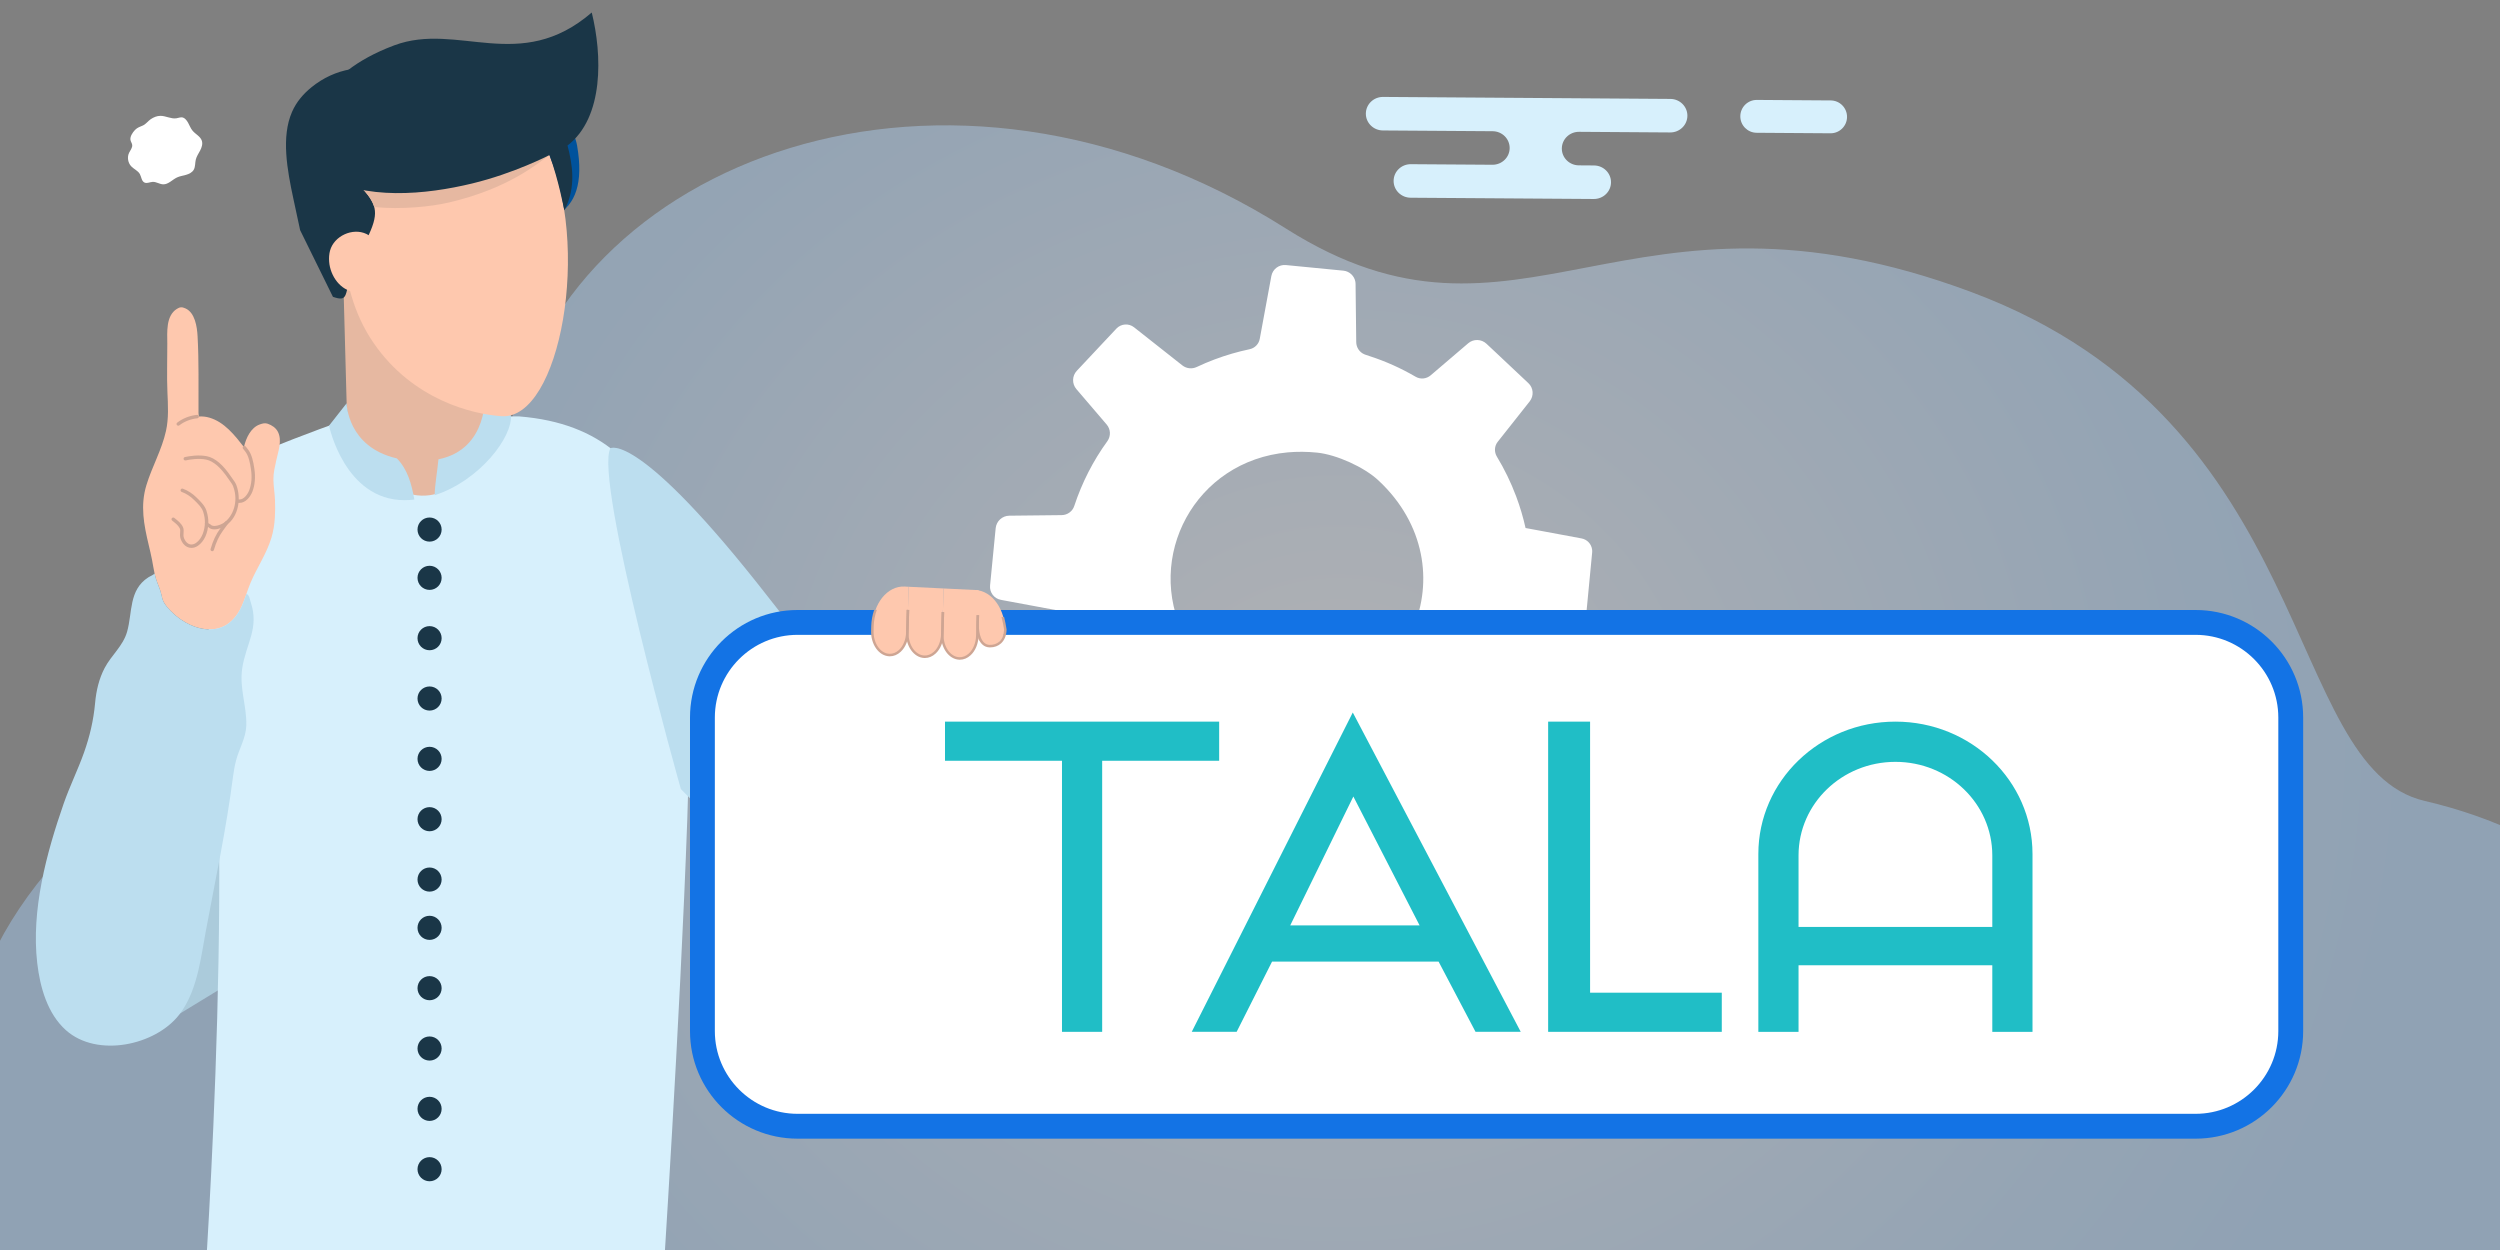 <svg width="1000" height="500" viewBox="0 0 1000 500" fill="none" xmlns="http://www.w3.org/2000/svg">
<rect x="0" y="0" width="1000" height="500" fill="#808080" stroke="none"/>
<g clip-path="url(#clip0_625_207131)">
<path opacity="0.42" d="M25.8 545.284C26.054 541.521 -77.884 428.527 43.155 324.202C97.795 277.108 176.294 310.336 203.152 174.619C225.138 63.521 378.876 5.577 514.316 91.382C608.226 150.877 649.801 65.016 788.686 116.88C927.571 168.744 912.862 307.081 969.853 320.364C1082.12 346.529 1128.57 457.472 1039.06 542.559L25.8 545.284Z" fill="url(#paint0_radial_625_207131)"/>
<path d="M535.982 349.819L540.431 325.764C540.82 323.765 542.298 322.155 544.253 321.591C546.752 320.881 549.238 320.06 551.712 319.132C556.309 317.404 560.684 315.389 564.795 313.047C566.722 311.953 569.092 312.117 570.809 313.497L590.874 329.34C592.999 331.049 596.109 330.824 598.001 328.801L614.017 311.778C615.827 309.843 615.885 306.884 614.188 304.87L598.884 286.981C597.359 285.274 597.178 282.747 598.422 280.739C603.651 272.274 607.518 262.982 609.87 253.228C610.44 250.876 612.598 249.181 615.012 249.159L629.332 249.024C632.05 248.972 634.356 246.91 634.64 244.179L636.855 221.08C636.904 220.604 636.905 220.147 636.819 219.696C636.493 217.536 634.797 215.751 632.568 215.362L614.603 212.016L610.223 211.21C609.285 206.971 608.027 202.711 606.46 198.539C604.347 192.916 601.749 187.592 598.759 182.669C597.624 180.786 597.728 178.409 599.108 176.694L611.888 160.543C613.621 158.325 613.401 155.156 611.344 153.25L598.33 141.001L594.593 137.501C592.56 135.585 589.389 135.493 587.279 137.313L572.32 150.089C570.602 151.59 568.128 151.834 566.209 150.674C560.406 147.294 554.263 144.527 547.9 142.468C547.36 142.245 546.848 142.094 546.3 141.93C546.113 141.886 545.941 141.808 545.769 141.729C543.779 140.909 542.506 138.964 542.492 136.802L542.225 113.551C542.241 113.288 542.197 113.019 542.162 112.774C541.786 110.408 539.823 108.522 537.389 108.267L514.364 106.025C511.583 105.759 509.069 107.644 508.54 110.408L503.91 135.501C503.542 137.634 501.881 139.285 499.76 139.71C495.109 140.689 490.455 142.038 485.833 143.773C483.384 144.694 480.998 145.704 478.674 146.806C476.782 147.687 474.551 147.442 472.923 146.145L453.631 130.923C451.516 129.238 448.432 129.455 446.555 131.442L430.736 148.306C428.82 150.338 428.719 153.484 430.557 155.646L442.661 169.802C444.287 171.7 444.398 174.425 442.962 176.447C437.228 184.332 432.785 193.073 429.729 202.318C429.042 204.515 426.988 206.029 424.658 206.049L403.702 206.279C400.89 206.309 398.564 208.466 398.271 211.257L396.027 234.199C395.75 236.954 397.661 239.458 400.347 239.931L401.394 240.137L422.268 244.014C424.506 244.427 426.209 246.153 426.623 248.395L426.632 248.419C427.619 253.779 429.088 259.13 431.078 264.426C432.139 267.25 433.331 269.967 434.622 272.648C435.545 274.496 435.315 276.692 434.041 278.312L421.068 294.705C419.285 296.943 419.534 300.185 421.6 302.118L438.386 317.881C438.867 318.328 439.42 318.661 439.97 318.911C441.799 319.679 444.001 319.393 445.581 318.058L457.502 307.82C458.976 306.582 461.006 306.218 462.778 306.835C463.241 307.004 463.697 307.232 464.122 307.528C474.28 314.831 485.776 320.008 497.977 322.81C500.054 323.256 501.606 324.954 502.004 327C502.057 327.292 502.085 327.597 502.088 327.909L502.29 346.738C502.317 349.465 504.396 351.734 507.126 352.02L507.661 352.076L530.102 354.281C532.932 354.529 535.461 352.61 535.982 349.819ZM515.164 180.942C518.894 180.624 522.806 180.638 526.868 181.051C534.609 181.849 545.693 186.838 551.376 192.174C551.989 192.742 552.576 193.319 553.164 193.897C588.493 229.496 561.958 286.598 511.305 281.933C504.684 281.312 495.85 277.759 489.572 273.417C488.131 272.389 486.799 271.351 485.721 270.302C480.579 265.42 476.646 260.11 473.818 254.557C457.736 222.904 477.881 184.313 515.164 180.942Z" fill="white"/>
<path d="M88.258 329.498L97.34 381L98.765 389.079L62.764 411.046L76.938 373.145L88.258 329.498Z" fill="#ABCBDB"/>
<path d="M143.323 166.082C143.323 166.082 96.859 182.054 74.556 194.682C58.998 203.49 75.084 200.266 80.722 232.13C95.935 318.113 81.617 518.116 81.617 518.116H264.84C264.84 518.116 272.079 407.512 274.908 327.847C278.187 235.481 273.241 171.854 207.781 166.574L143.323 166.082Z" fill="#D7F0FC"/>
<path d="M244.174 179.297C244.174 179.297 255.328 172.208 307.182 238.701C359.036 305.193 367.974 312.665 367.974 312.665V269H400.338C400.338 269 426.062 359.176 400.338 391.571C343.997 390.676 272.342 315.617 272.342 315.617C272.342 315.617 237.454 191.666 244.174 179.297Z" fill="#BCDEEF"/>
<path d="M137.103 104.019L138.656 161.304C139.134 178.926 154.339 200.458 171.807 198.089C186.804 196.055 198.316 174.826 197.905 159.698L196.178 96.006L137.103 104.019Z" fill="#E6B8A1"/>
<path d="M158.734 183.351C138.877 178.817 138.657 161.304 138.657 161.304L131.614 170.264C131.614 170.264 137.793 200.07 161.831 200.07C163.152 200.07 164.452 199.97 165.743 199.833C164.664 193.713 163.061 187.72 158.734 183.351Z" fill="#BCDEEF"/>
<path d="M193.971 157.414C193.971 157.414 195.634 179.616 175.382 183.724C174.941 188.522 173.993 193.298 173.854 198.088C192.01 192.214 205.176 174.597 204.336 166.081L193.971 157.414Z" fill="#BCDEEF"/>
<path d="M192.669 47.738C200.299 42.009 210.051 40.349 219.051 43.261C224.379 44.984 229.709 51.715 230.838 58.231C233.488 73.514 229.986 81.734 222.942 85.888C217.257 89.24 214.118 84.985 209.996 92.487C208.007 96.106 205.982 99.86 204.56 103.859C202.647 109.236 197.89 112.147 193.047 110.672C190.842 100.753 188.637 90.834 186.432 80.914C184.508 72.261 182.679 62.549 186.303 55.102C187.811 52.004 190.146 49.632 192.669 47.738Z" fill="#00529C"/>
<path d="M170.755 66.786C169.663 66.735 168.575 66.603 167.486 66.49C150.711 64.749 136.435 79.378 137.312 97.928C137.958 111.597 141.268 125.323 149.458 137.216C165.148 160.003 189.07 165.709 200.636 166.482C224.038 168.048 236.84 97.648 218.347 58.847L170.755 66.786Z" fill="#FEC8AE"/>
<path d="M124.584 34.909C133.945 27.296 145.994 25.204 157.183 29.273C163.809 31.681 170.511 40.847 172.01 49.659C175.526 70.325 138.958 68.282 145.598 76.1C150.754 82.171 151.717 85.508 146.728 95.571C144.321 100.424 141.872 105.459 140.172 110.834C137.885 118.063 139.194 120.802 133.175 118.737L120.052 92.069C117.168 78.648 120.254 93.01 117.37 79.589C114.855 67.881 112.441 54.745 116.815 44.75C118.633 40.592 121.488 37.427 124.584 34.909Z" fill="#1A3647"/>
<path d="M152.828 101.314C154.894 108.411 149.388 117.378 142.021 116.775C136.256 116.302 132.09 110.438 131.659 104.671C131.548 103.185 131.629 101.675 132.021 100.238C133.622 94.383 141.061 90.967 146.545 93.57C149.639 95.038 151.871 98.025 152.828 101.314Z" fill="#FEC8AE"/>
<path d="M139.854 71.617C138.21 70.447 137.015 68.903 135.137 68.184L147.141 62.004L219.786 62.02C214.702 65.684 203.174 75.476 179.606 80.989C172.584 82.631 160.703 83.906 149.697 82.815C148.14 77.895 144.199 74.475 139.854 71.617Z" fill="#E6B8A1"/>
<path d="M129.374 80.128C127.064 79.304 124.631 78.848 122.175 78.848C121.69 78.848 121.22 78.891 120.746 78.921C116.785 64.753 115.303 51.202 125.291 49.472C125.291 49.472 125.901 30.023 157.726 18.127C183.142 8.626 207.974 29.751 236.698 5C240.889 21.93 241.652 46.961 227.005 58.212C228.887 65.388 230.66 74.909 225.723 84.14C225.723 84.14 223.36 71.599 219.786 62.02C219.786 62.02 205.816 69.306 188.771 73.414C170.651 77.777 145.75 80.489 128.08 69.727C128.08 69.727 128.368 73.464 129.374 80.128Z" fill="#1A3647"/>
<path d="M54.014 51.969C52.931 53.079 51.952 54.733 52.185 55.993C52.311 56.674 52.782 57.259 52.877 57.945C53.035 59.091 52.136 60.072 51.636 61.116C50.795 62.872 51.156 65.133 52.502 66.54C53.578 67.665 55.198 68.278 55.948 69.641C56.584 70.797 56.604 72.464 57.8 73.021C58.814 73.494 59.969 72.801 61.087 72.75C62.524 72.686 63.824 73.695 65.261 73.734C67.345 73.791 68.892 71.887 70.776 70.994C71.917 70.453 73.195 70.286 74.41 69.94C75.625 69.593 76.861 68.996 77.492 67.901C78.182 66.702 77.989 65.204 78.313 63.858C78.631 62.536 79.438 61.395 80.067 60.19C80.697 58.985 81.161 57.568 80.729 56.278C80.143 54.527 78.183 53.683 77.009 52.257C76.241 51.324 75.826 50.158 75.241 49.101C74.693 48.109 73.776 46.888 72.527 46.934C71.847 46.96 71.199 47.221 70.526 47.321C68.394 47.639 66.331 46.332 64.175 46.337C62.789 46.341 61.45 46.894 60.302 47.669C59.22 48.4 58.347 49.67 57.164 50.19C55.992 50.706 54.95 51.009 54.014 51.969Z" fill="white"/>
<path d="M61.834 229.425C61.426 227.597 61.169 225.754 60.804 223.893C60.419 221.928 59.955 219.977 59.49 218.029C57.547 209.89 56.067 202.295 58.551 194.091C60.782 186.725 64.716 179.949 66.388 172.402C67.536 167.227 67.193 162.043 66.967 156.784C66.687 150.338 66.953 143.864 66.921 137.415C66.899 132.9 66.299 126.345 70.745 123.555C72.006 122.764 72.777 122.742 74.139 123.339C78.029 125.046 78.818 130.759 79.026 134.421C79.606 144.679 79.332 154.908 79.403 165.18C79.407 165.736 79.515 166.08 79.543 166.586C80.961 166.516 82.378 166.66 83.721 167.05C89.727 168.789 93.853 174.064 97.58 178.827C98.376 175.309 100.278 171.04 103.933 169.766C105.045 169.379 105.998 169.107 107.109 169.5C108.802 170.102 110.361 171.131 111.184 172.773C112.958 176.301 111.213 180.742 110.469 184.318C109.956 186.786 109.325 189.212 109.366 191.776C109.408 194.572 109.904 197.335 110.003 200.127C110.083 202.397 110.097 204.686 109.951 206.963C109.774 209.733 109.361 212.482 108.555 215.146C106.641 221.473 102.833 226.961 100.26 233.006C99.629 234.489 99.102 236.002 98.582 237.503C97.07 241.856 95.596 246.098 91.668 249.177C86.494 253.236 79.5 251.998 74.166 248.946C71.264 247.286 68.658 245.061 66.566 242.451C65.396 240.992 64.994 239.958 64.644 238.188C64.186 235.873 63.038 233.665 62.352 231.411C62.152 230.752 61.982 230.09 61.834 229.425Z" fill="#FEC8AE"/>
<path d="M100.293 240.892C103.816 251.411 98.296 257.57 96.87 267.462C95.725 275.384 98.761 282.502 98.518 290.227C98.36 295.212 95.641 299.509 94.412 304.227C93.862 306.341 93.486 308.491 93.206 310.657C90.569 331.297 86.157 351.85 82.345 372.338C81.432 377.246 80.652 382.547 79.444 387.734C77.915 394.312 75.701 400.709 71.67 405.893C62.099 418.199 38.817 423.189 26.373 412.082C18.945 405.449 16 394.798 14.893 385.245C12.436 364.068 18.57 341.29 25.456 321.479C27.865 314.549 31.146 307.959 33.599 301.046C35.916 294.508 37.422 288.07 38.046 281.157C38.486 276.292 39.588 271.52 41.871 267.172C44.548 262.074 49.233 258.378 50.84 252.691C53.026 244.957 51.468 236.037 59.273 230.976C60.145 230.41 61.153 230.121 61.834 229.425C61.982 230.09 62.152 230.752 62.352 231.411C63.038 233.665 64.186 235.873 64.643 238.188C64.993 239.958 65.396 240.992 66.566 242.451C68.658 245.062 71.263 247.287 74.166 248.946C79.5 251.998 86.494 253.236 91.667 249.177C95.595 246.098 97.07 241.856 98.581 237.503L98.587 237.506C99.803 238.151 99.869 239.624 100.293 240.892Z" fill="#BCDEEF"/>
<path d="M95.52 201.18C95.362 201.182 95.242 201.148 95.138 201.113C95.097 201.099 95.092 201.098 95.056 201.095C94.677 201.07 94.39 200.741 94.416 200.362C94.442 199.982 94.77 199.696 95.15 199.721C95.317 199.732 95.434 199.762 95.529 199.792C95.595 199.777 95.663 199.771 95.73 199.775C97.559 199.892 99.126 197.594 99.685 196.124C100.614 193.679 100.851 190.857 100.388 187.735C99.997 185.094 99.493 182.361 98.035 180.518C97.762 180.173 97.487 179.823 97.21 179.469C96.976 179.17 97.028 178.737 97.328 178.503C97.627 178.268 98.06 178.321 98.295 178.62C98.57 178.972 98.844 179.32 99.115 179.664C100.784 181.773 101.332 184.708 101.751 187.533C102.248 190.891 101.986 193.946 100.973 196.613C100.555 197.713 99.856 198.809 99.057 199.62C98.033 200.66 96.891 201.187 95.753 201.154C95.667 201.172 95.589 201.179 95.52 201.18Z" fill="#CEA593"/>
<path d="M71.314 170.285C71.105 170.287 70.897 170.195 70.76 170.016C70.528 169.715 70.584 169.283 70.886 169.051C73.121 167.331 75.931 166.229 78.797 165.949C79.174 165.911 79.513 166.189 79.55 166.568C79.587 166.946 79.31 167.283 78.931 167.32C76.318 167.575 73.759 168.578 71.726 170.142C71.603 170.237 71.458 170.284 71.314 170.285Z" fill="#CEA593"/>
<path d="M85.79 211.753C84.856 211.764 83.978 211.523 83.344 210.859C83.3 210.815 83.13 210.739 83.018 210.688C82.643 210.52 82.016 210.237 81.947 209.518C81.91 209.139 82.188 208.803 82.567 208.766C82.917 208.735 83.226 208.964 83.303 209.294C83.37 209.336 83.495 209.393 83.583 209.432C83.832 209.544 84.114 209.671 84.34 209.908C85.385 211.002 88.287 209.967 89.549 209.104C93.079 206.693 95.583 200.776 93.272 194.56C92.995 193.817 92.463 193.086 91.949 192.379C91.748 192.102 91.539 191.816 91.348 191.531C88.305 187.003 85.32 184.418 82.475 183.845C79.42 183.23 76.021 183.783 74.267 184.167C73.895 184.248 73.528 184.014 73.447 183.642C73.365 183.271 73.6 182.903 73.972 182.822C75.832 182.414 79.445 181.83 82.747 182.494C86.005 183.151 89.193 185.855 92.491 190.762C92.668 191.026 92.86 191.29 93.063 191.569C93.632 192.351 94.22 193.16 94.563 194.081C96.469 199.209 95.633 206.616 90.326 210.242C89.398 210.876 87.5 211.734 85.79 211.753Z" fill="#CEA593"/>
<path d="M76.615 219.167C75.365 219.18 74.172 218.608 73.293 217.485C72.579 216.573 72.103 215.43 72.017 214.427C71.98 213.994 72.015 213.56 72.049 213.139C72.101 212.489 72.15 211.875 71.923 211.399C71.353 210.206 70.319 209.388 69.225 208.523L68.861 208.235C68.564 207.998 68.516 207.564 68.753 207.267C68.99 206.97 69.423 206.921 69.721 207.159L70.079 207.443C71.248 208.367 72.458 209.323 73.166 210.806C73.552 211.615 73.483 212.483 73.422 213.249C73.391 213.63 73.362 213.991 73.39 214.311C73.452 215.046 73.831 215.937 74.378 216.636C75.41 217.954 76.947 218.162 78.389 217.178C80.898 215.466 81.879 211.929 81.961 209.189C82.003 207.783 81.771 206.273 81.27 204.703C80.747 203.062 79.381 201.708 78.06 200.398L77.743 200.083C76.193 198.537 74.487 197.421 72.673 196.765C72.315 196.636 72.13 196.241 72.259 195.883C72.388 195.526 72.783 195.34 73.141 195.47C75.146 196.195 77.022 197.419 78.715 199.108L79.03 199.42C80.402 200.78 81.956 202.322 82.582 204.285C83.13 206.004 83.385 207.668 83.338 209.231C83.219 213.218 81.659 216.614 79.166 218.315C78.342 218.877 77.465 219.158 76.615 219.167Z" fill="#CEA593"/>
<path d="M84.902 220.486C84.835 220.487 84.768 220.478 84.701 220.459C84.336 220.352 84.126 219.97 84.233 219.605C85.205 216.269 86.376 213.773 88.03 211.513C88.326 211.109 88.593 210.737 88.855 210.371C89.24 209.835 89.603 209.328 90.035 208.749C90.263 208.445 90.695 208.382 90.999 208.61C91.304 208.838 91.366 209.269 91.139 209.574C90.714 210.142 90.355 210.643 89.975 211.173C89.709 211.543 89.44 211.919 89.141 212.327C87.587 214.451 86.48 216.815 85.555 219.99C85.468 220.289 85.197 220.483 84.902 220.486Z" fill="#CEA593"/>
<path d="M319.03 450.496C298.043 450.496 280.969 433.422 280.969 412.435V287.03C280.969 266.043 298.043 248.969 319.03 248.969H878.235C899.222 248.969 916.296 266.043 916.296 287.03V412.435C916.296 433.422 899.222 450.496 878.235 450.496H319.03V450.496Z" fill="white"/>
<path d="M878.235 253.938C896.482 253.938 911.327 268.783 911.327 287.03V412.435C911.327 430.682 896.482 445.527 878.235 445.527H319.03C300.783 445.527 285.938 430.682 285.938 412.435V287.03C285.938 268.783 300.783 253.938 319.03 253.938H878.235V253.938ZM878.235 244H319.03C295.265 244 276 263.265 276 287.03V412.435C276 436.2 295.265 455.465 319.03 455.465H878.235C902 455.465 921.265 436.2 921.265 412.435V287.03C921.265 263.265 902 244 878.235 244Z" fill="#1373E5"/>
<path d="M362.929 253.037L363.432 234.704L361.8 234.624C354.973 234.292 349.237 241.395 348.988 250.491L348.936 252.355C348.795 257.503 351.813 261.829 355.677 262.017C359.541 262.205 362.788 258.185 362.929 253.037Z" fill="#FEC8AE"/>
<path d="M376.922 253.718L377.425 235.386L363.433 234.704L362.93 253.037C362.788 258.185 365.806 262.511 369.67 262.699C373.534 262.887 376.781 258.867 376.922 253.718Z" fill="#FEC8AE"/>
<path d="M390.915 254.4L391.418 236.067L377.425 235.386L376.922 253.718C376.78 258.867 379.799 263.192 383.663 263.38C387.527 263.569 390.774 259.548 390.915 254.4Z" fill="#FEC8AE"/>
<path d="M402.14 250.518L402.07 253.076C402.319 243.981 396.988 236.338 390.161 236.006L389.78 249.916C389.655 254.463 392.321 258.285 395.734 258.451C399.148 258.617 402.015 255.065 402.14 250.518Z" fill="#FEC8AE"/>
<path d="M362.678 243.95L362.429 253.024C362.353 255.807 361.291 258.411 359.587 259.99C358.436 261.058 357.094 261.588 355.701 261.519C352.113 261.343 349.303 257.239 349.437 252.369L349.488 250.504C349.552 248.16 349.998 245.935 350.753 243.924C350.369 243.952 349.996 244.004 349.634 244.076C348.953 246.057 348.55 248.216 348.488 250.477L348.437 252.342C348.289 257.751 351.525 262.316 355.652 262.517C355.749 262.522 355.845 262.525 355.941 262.525C357.502 262.525 358.992 261.905 360.267 260.724C362.191 258.94 363.344 256.144 363.429 253.051L363.678 243.97C363.345 243.958 363.012 243.959 362.678 243.95Z" fill="#CEA593"/>
<path d="M376.666 244.803L376.421 253.704C376.345 256.488 375.283 259.094 373.579 260.673C372.428 261.739 371.084 262.268 369.694 262.2C366.105 262.024 363.295 257.921 363.429 253.051L363.678 243.969C363.344 243.958 363.011 243.959 362.678 243.95L362.429 253.023C362.281 258.433 365.518 262.997 369.645 263.198C369.742 263.203 369.837 263.206 369.934 263.206C371.495 263.206 372.984 262.587 374.259 261.406C376.184 259.622 377.336 256.824 377.421 253.732L377.664 244.889C377.331 244.86 376.998 244.831 376.666 244.803Z" fill="#CEA593"/>
<path d="M390.644 246.06L390.416 254.386C390.339 257.171 389.276 259.775 387.572 261.354C386.421 262.421 385.072 262.95 383.687 262.881C380.099 262.706 377.288 258.603 377.422 253.731L377.664 244.889C377.332 244.86 376.999 244.831 376.666 244.803L376.422 253.704C376.274 259.114 379.511 263.679 383.639 263.879C383.735 263.884 383.832 263.887 383.928 263.887C385.489 263.887 386.978 263.269 388.252 262.088C390.177 260.304 391.33 257.507 391.416 254.413L391.643 246.104C391.31 246.089 390.977 246.079 390.644 246.06Z" fill="#CEA593"/>
<path d="M401.646 246.822C401.299 246.81 400.951 246.79 400.602 246.767C401.02 248.379 401.352 250.09 401.639 251.831C401.573 253.867 400.922 255.515 399.755 256.597C398.716 257.56 397.331 258.019 395.758 257.952C392.485 257.792 391.444 253.349 391.548 249.592L391.643 246.104C391.31 246.089 390.977 246.08 390.644 246.061L390.548 249.565C390.427 253.974 391.719 258.755 395.709 258.95C395.832 258.956 395.953 258.96 396.075 258.96C397.756 258.96 399.293 258.388 400.434 257.33C401.813 256.053 402.575 254.145 402.64 251.812L402.64 251.764L402.633 251.717C402.358 250.04 402.04 248.391 401.646 246.822Z" fill="#CEA593"/>
<path d="M553.229 38.771L668.161 39.568C671.941 39.594 674.984 42.617 674.958 46.321C674.932 50.025 671.848 53.007 668.068 52.98L631.62 52.728C627.84 52.701 624.756 55.683 624.73 59.387C624.705 63.09 627.747 66.114 631.527 66.141L637.609 66.183C641.388 66.209 644.431 69.233 644.405 72.937C644.38 76.641 641.295 79.622 637.516 79.596L564.24 79.088C560.461 79.061 557.418 76.038 557.443 72.334C557.469 68.63 560.554 65.649 564.333 65.675L596.975 65.901C600.754 65.927 603.839 62.946 603.864 59.242C603.89 55.538 600.847 52.514 597.068 52.488L553.136 52.184C549.356 52.157 546.313 49.134 546.339 45.43C546.365 41.726 549.449 38.745 553.229 38.771Z" fill="#D7F0FC"/>
<path d="M732.197 53.315L702.652 53.11C699.023 53.085 696.101 50.122 696.126 46.493V46.493C696.151 42.864 699.114 39.943 702.743 39.968L732.288 40.173C735.917 40.198 738.838 43.16 738.813 46.789V46.789C738.788 50.418 735.826 53.34 732.197 53.315Z" fill="#D7F0FC"/>
<path d="M171.827 216.654C174.493 216.654 176.654 214.493 176.654 211.827C176.654 209.161 174.493 207 171.827 207C169.161 207 167 209.161 167 211.827C167 214.493 169.161 216.654 171.827 216.654Z" fill="#1A3647"/>
<path d="M171.827 235.963C174.493 235.963 176.654 233.802 176.654 231.136C176.654 228.47 174.493 226.309 171.827 226.309C169.161 226.309 167 228.47 167 231.136C167 233.802 169.161 235.963 171.827 235.963Z" fill="#1A3647"/>
<path d="M171.827 260.099C174.493 260.099 176.654 257.938 176.654 255.272C176.654 252.606 174.493 250.445 171.827 250.445C169.161 250.445 167 252.606 167 255.272C167 257.938 169.161 260.099 171.827 260.099Z" fill="#1A3647"/>
<path d="M171.827 332.507C174.493 332.507 176.654 330.346 176.654 327.68C176.654 325.014 174.493 322.853 171.827 322.853C169.161 322.853 167 325.014 167 327.68C167 330.346 169.161 332.507 171.827 332.507Z" fill="#1A3647"/>
<path d="M171.827 284.235C174.493 284.235 176.654 282.074 176.654 279.408C176.654 276.742 174.493 274.581 171.827 274.581C169.161 274.581 167 276.742 167 279.408C167 282.074 169.161 284.235 171.827 284.235Z" fill="#1A3647"/>
<path d="M171.827 308.371C174.493 308.371 176.654 306.21 176.654 303.544C176.654 300.878 174.493 298.717 171.827 298.717C169.161 298.717 167 300.878 167 303.544C167 306.21 169.161 308.371 171.827 308.371Z" fill="#1A3647"/>
<path d="M171.827 356.654C174.493 356.654 176.654 354.493 176.654 351.827C176.654 349.161 174.493 347 171.827 347C169.161 347 167 349.161 167 351.827C167 354.493 169.161 356.654 171.827 356.654Z" fill="#1A3647"/>
<path d="M171.827 375.963C174.493 375.963 176.654 373.802 176.654 371.136C176.654 368.47 174.493 366.309 171.827 366.309C169.161 366.309 167 368.47 167 371.136C167 373.802 169.161 375.963 171.827 375.963Z" fill="#1A3647"/>
<path d="M171.827 400.099C174.493 400.099 176.654 397.938 176.654 395.272C176.654 392.606 174.493 390.445 171.827 390.445C169.161 390.445 167 392.606 167 395.272C167 397.938 169.161 400.099 171.827 400.099Z" fill="#1A3647"/>
<path d="M171.827 472.507C174.493 472.507 176.654 470.346 176.654 467.68C176.654 465.014 174.493 462.853 171.827 462.853C169.161 462.853 167 465.014 167 467.68C167 470.346 169.161 472.507 171.827 472.507Z" fill="#1A3647"/>
<path d="M171.827 424.235C174.493 424.235 176.654 422.074 176.654 419.408C176.654 416.742 174.493 414.581 171.827 414.581C169.161 414.581 167 416.742 167 419.408C167 422.074 169.161 424.235 171.827 424.235Z" fill="#1A3647"/>
<path d="M171.827 448.371C174.493 448.371 176.654 446.21 176.654 443.544C176.654 440.878 174.493 438.717 171.827 438.717C169.161 438.717 167 440.878 167 443.544C167 446.21 169.161 448.371 171.827 448.371Z" fill="#1A3647"/>
<path fill-rule="evenodd" clip-rule="evenodd" d="M796.921 370.761V342.167C796.921 321.497 779.572 304.742 758.17 304.742C736.766 304.742 719.416 321.497 719.416 342.167V370.761H796.921ZM796.921 412.734V386.109H719.416V412.734H703.337V341.604C703.337 312.351 727.898 288.639 758.193 288.652C788.464 288.663 813 312.369 813 341.604V412.734H796.921Z" fill="#20BEC6"/>
<path fill-rule="evenodd" clip-rule="evenodd" d="M516.092 370.162H567.84L541.34 318.598L516.092 370.162ZM508.828 384.63L494.657 412.731H476.697L541.111 285L608.293 412.731H590.212L575.431 384.63H508.828Z" fill="#20BEC6"/>
<path fill-rule="evenodd" clip-rule="evenodd" d="M487.664 288.652H378V304.307H424.795V412.734H440.869V304.307H487.664V288.652Z" fill="#20BEC6"/>
<path fill-rule="evenodd" clip-rule="evenodd" d="M636.035 397.076V288.652H619.26V412.711V412.734H688.713V397.076H636.035Z" fill="#20BEC6"/>
</g>
<defs>
<radialGradient id="paint0_radial_625_207131" cx="0" cy="0" r="1" gradientUnits="userSpaceOnUse" gradientTransform="translate(535.335 297.711) scale(435.282 392.064)">
<stop stop-color="#F6F7FC"/>
<stop offset="0.374" stop-color="#D3E6FC"/>
<stop offset="0.777" stop-color="#B2D7FC"/>
<stop offset="1" stop-color="#A6D1FC"/>
</radialGradient>
<clipPath id="clip0_625_207131">
<rect width="1000" height="500" fill="white"/>
</clipPath>
</defs>
</svg>
